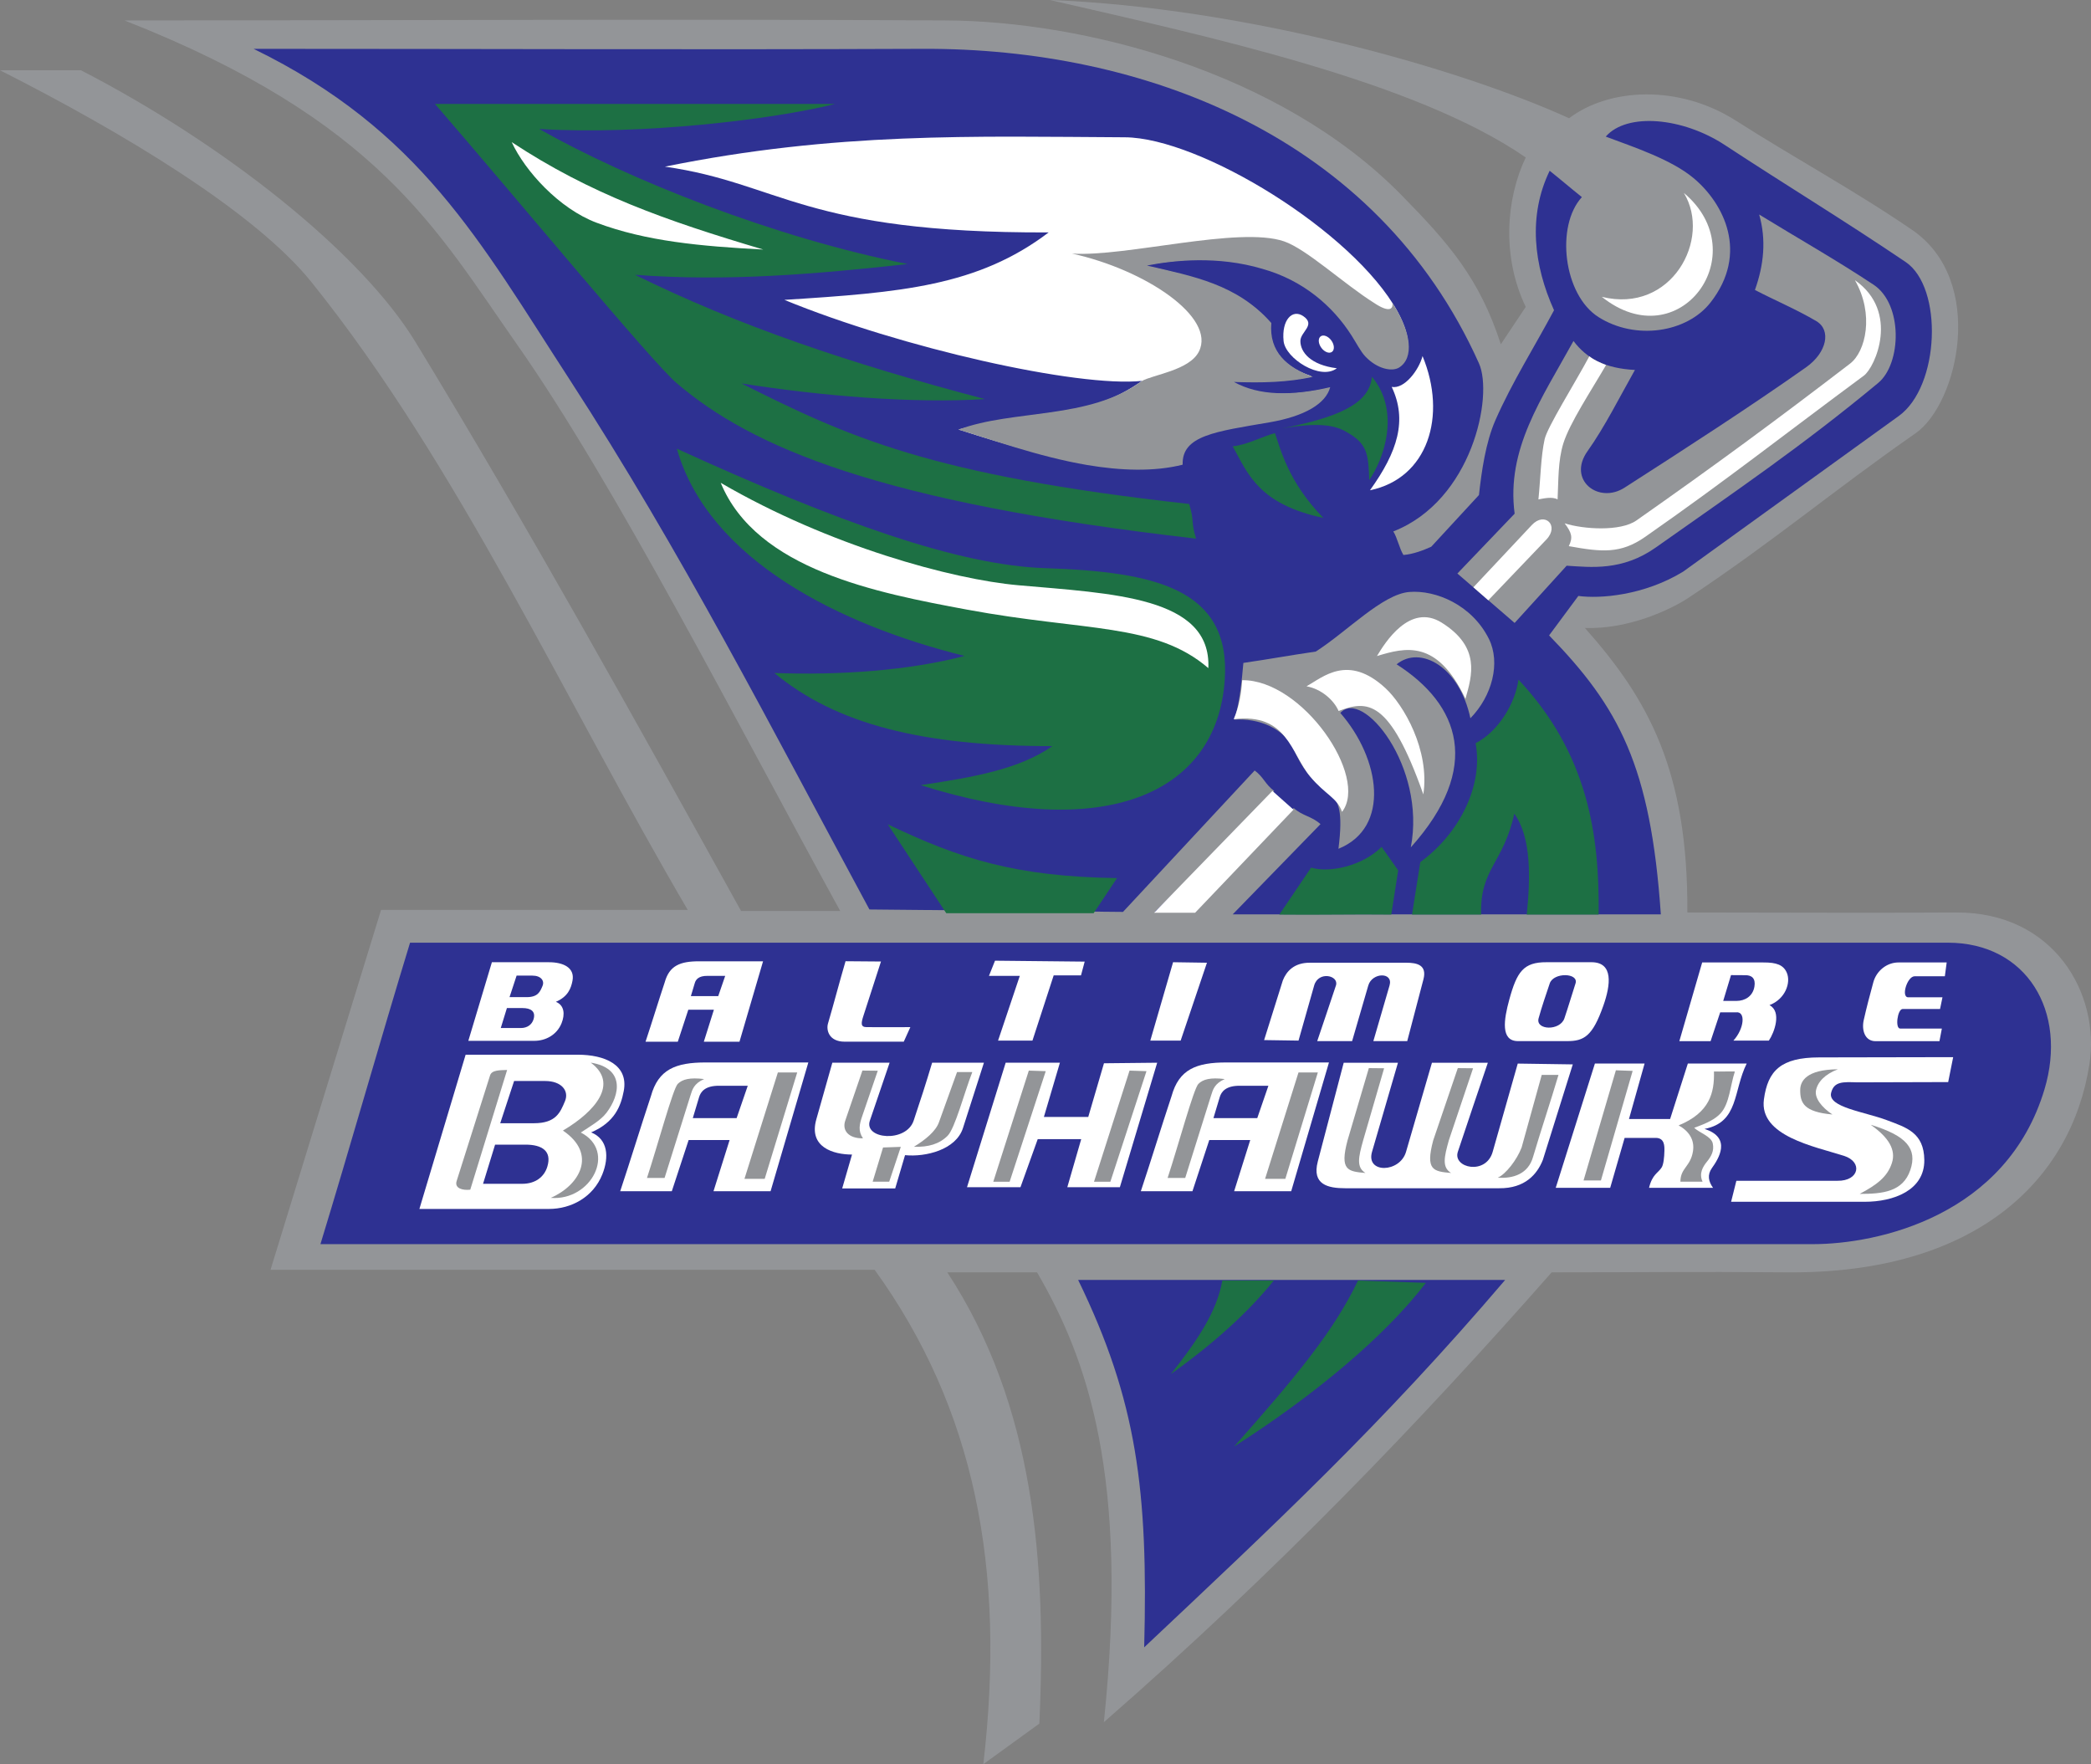 <?xml version="1.0" encoding="utf-8"?>
<!-- Generator: Adobe Illustrator 13.0.0, SVG Export Plug-In . SVG Version: 6.00 Build 14948)  -->
<!DOCTYPE svg PUBLIC "-//W3C//DTD SVG 1.0//EN" "http://www.w3.org/TR/2001/REC-SVG-20010904/DTD/svg10.dtd">
<svg version="1.0" id="Layer_1" xmlns="http://www.w3.org/2000/svg" xmlns:xlink="http://www.w3.org/1999/xlink" x="0px" y="0px"
	 width="259.397px" height="218.853px" viewBox="0 0 259.397 218.853" enable-background="new 0 0 259.397 218.853"
	 xml:space="preserve">
<rect x="0" y="0" width="259.397" height="218.853" fill="#808080" stroke="none"/>
<g>
	<path fill-rule="evenodd" clip-rule="evenodd" fill="#939598" d="M130.245,0c23.944,0.93,50.364,8.293,64.411,14.667
		c4.93-3.747,13.594-4.239,20.727,0.323c7.117,4.553,14.623,8.599,21.826,13.531c9.234,6.323,5.693,21.553,0.428,25.224
		c-10.449,7.284-17.574,13.382-28.188,20.425c-2.062,1.369-7.357,3.928-12.838,3.729c7.91,8.888,12.809,17.773,12.713,35.297
		c11.373,0,21.926,0.077,33.297,0c12.205-0.082,17.934,10.099,16.582,18.813c-2.244,14.462-14.168,26.018-37.484,25.828
		c-12.965-0.105-16.262,0-29.229,0c-16.371,18.601-34.229,37.201-55.549,55.802c3.176-30.478-2.062-45.119-8.29-55.802
		c-3.614,0-7.518,0-11.132,0c10.815,16.515,12.328,35.999,11.417,55.978l-6.949,5.036c2.828-24.3-1.087-44.148-13.483-61.332
		c-24.127-0.001-50.815-0.001-74.942,0c4.57-14.881,9.141-29.762,13.711-44.642c11.692,0,26.353,0,38.045,0
		c-15.233-25.966-28.5-55.281-46.691-77.896C31.664,26.324,15.351,16.482,0,8.716c3.348,0,6.696,0,10.043,0
		c17.627,9.094,34.688,22.524,41.5,33.715C65.629,65.567,78.8,89.318,91.933,113.01c3.605,0,8.695,0,12.3,0
		C91.358,89.576,76.298,60.041,64.122,42.708c-9.936-14.142-17.105-27.771-48.67-40.172c33.992,0,67.985-0.188,101.976,0
		c16.821,0.093,41.272,6.241,56.395,21.631c5.883,5.985,9.725,10.381,12.361,18.541c1.029-1.545,2.061-3.09,3.09-4.635
		c-2.969-6.181-2.475-13.351,0-18.541C175.535,10.052,149.922,4.531,130.245,0L130.245,0z"/>
	<path fill-rule="evenodd" clip-rule="evenodd" fill="#2E3192" d="M50.869,116.942c-3.706,12.128-7.412,25.268-11.118,37.396
		c64.35,0,120.794,0,185.144,0c8.086,0,24.025-3.498,28.732-19.203c2.9-9.683-2.223-18.193-11.992-18.193
		C179.137,116.942,113.366,116.942,50.869,116.942L50.869,116.942z"/>
	<path fill-rule="evenodd" clip-rule="evenodd" fill="#2E3192" d="M199.199,16.946c2.633-3.021,9.555-2.378,14.75,1.03
		c7.924,5.199,14.596,9.219,22.451,14.523c4.67,3.153,4.262,15.417-0.85,19.106l-26.744,19.305
		c-4.889,2.984-10.371,3.384-13.006,3.018l-3.629,4.897c8.645,8.891,12.604,16.159,13.861,34.602c-17.643,0-35.467,0-53.109,0
		c3.629-3.73,7.26-7.46,10.889-11.19c-1.109-1.008-2.219-0.995-3.328-2.003c-4.031,4.637-8.404,8.253-12.438,12.891
		c-1.715,0-3.088,0-4.801,0c5.242-5.041,9.576-9.968,14.818-15.009c-1.109-0.807-1.309-1.727-2.418-2.533
		c-5.445,5.847-10.889,11.695-16.334,17.542c-10.484-0.101-20.969-0.201-31.455-0.302C95.66,90.24,84.597,68.535,70.616,47.011
		C59.508,29.91,52.149,16.159,31.459,6.058c28.33,0,54.725,0.116,83.054,0c27.182-0.11,56.266,10.712,68.958,39.017
		c1.809,4.033-0.844,17.019-10.625,20.849c0.504,0.807,0.752,2.116,1.256,2.923c1.211-0.101,2.42-0.562,3.449-1.023l5.92-6.416
		c0.324-2.924,0.826-6.522,2.053-9.312c2.072-4.706,4.84-9.074,7.26-13.61c-2.523-5.588-3.244-11.716-0.541-17.304
		c1.514,1.21,2.484,2.059,3.996,3.269c-3.279,3.578-2.295,12.113,2.053,14.878c4.58,2.912,10.973,1.954,13.914-1.815
		c4.777-6.124,1.648-12.287-2.117-15.425C207.342,19.801,202.828,18.3,199.199,16.946L199.199,16.946z"/>
	<path fill-rule="evenodd" clip-rule="evenodd" fill="#FFFFFF" d="M173.367,38.644c-5.443-9.908-24.482-21.564-33.83-21.613
		c-18.703-0.099-35.853-0.675-57.052,3.642c14.328,2.042,17.18,8.262,47.605,8.16c-8.797,6.673-18.354,7.455-32.785,8.366
		c14.496,5.959,36.394,10.887,44.368,10.049c-6.689,4.748-11.656,3.192-22.763,6.027c12.521,4.066,21.089,5.8,27.646,4.348
		c-0.422-6.695,16.041-3.124,18.307-9.478c-4.838,1.077-9.426,1.006-12.033-0.839c2.869,0.089,8.35-0.057,9.836-0.658
		c-4.062-1.28-5.336-4.125-5.037-6.523c-2.199-2.74-6.117-5.246-15.818-7.19c13.852-2.608,22.082,1.906,26.746,9.846
		C171.686,48.104,177.248,45.704,173.367,38.644L173.367,38.644z"/>
	<path fill-rule="evenodd" clip-rule="evenodd" fill="#FFFFFF" d="M211.162,119.394l-2.834,9.768h3.877l1.191-3.579
		c0.646,0,1.293,0,1.939,0c1.268-0.175,1.045,2.037-0.299,3.504c1.443,0,2.957,0,4.398,0c0.697-1.02,1.617-3.604,0.074-4.398
		c1.959-0.742,2.686-2.779,2.15-4.024c-0.416-0.968-1.295-1.281-2.895-1.27H211.162L211.162,119.394z M214.74,120.959
		c-0.324,1.069-0.646,2.137-0.969,3.205c0.645,0,1.027,0,1.674,0c1-0.007,2-0.549,2.201-1.789c0.16-0.981-0.305-1.424-1.176-1.4
		C215.873,120.949,215.07,120.984,214.74,120.959L214.74,120.959z M197.457,119.365c-1.818,0-3.764,0-5.584,0
		c-2.885-0.021-3.693,1.181-4.641,4.642c-0.686,2.5-1.088,5.134,1.066,5.145c1.922,0.008,4.162-0.011,6.084,0
		c2.133,0.01,3.182-0.609,4.518-4.392C199.824,122.141,200.154,119.385,197.457,119.365L197.457,119.365z M192.25,121.998
		c-0.484,1.449-0.977,2.856-1.381,4.329c-0.404,1.481,2.662,1.586,3.201,0c0.486-1.434,0.912-2.888,1.379-4.329
		C195.881,120.672,192.723,120.587,192.25,121.998L192.25,121.998z M61.021,119.366l-2.923,9.75h8.2c1.396,0,2.789-0.74,3.368-2.189
		c0.434-1.088,0.359-2.219-0.709-2.65c1.503-0.643,1.88-1.672,2.061-2.607c0.322-1.666-1.205-2.304-2.908-2.303H61.021
		L61.021,119.366z M62.884,125.052l-0.762,2.477H64.6c0.821,0,1.387-0.425,1.587-1.084c0.299-0.986-0.334-1.393-1.378-1.393H62.884
		L62.884,125.052z M64.086,121.027l-0.877,2.67h2.131c1.401,0,1.666-0.688,1.962-1.393c0.274-0.649-0.208-1.277-1.252-1.277H64.086
		L64.086,121.027z M80.081,129.229c0.793-2.381,1.587-4.988,2.38-7.37c0.571-2.061,1.894-2.616,4.285-2.607h7.914l-2.925,9.978
		c-1.475,0-2.949,0-4.423,0c0.417-1.284,0.832-2.683,1.249-3.969c-1.058,0-2.116,0-3.175,0l-1.303,3.969H80.081L80.081,129.229z
		 M85.706,123.567h3.395l0.864-2.509c-0.712,0-1.491,0-2.203,0c-1.102-0.014-1.443,0.465-1.567,0.878L85.706,123.567L85.706,123.567
		z M104.894,119.242c-0.761,2.578-1.422,5.155-2.18,7.733c-0.23,0.782,0.09,2.248,2.078,2.248h7.324l0.817-1.805
		c-1.839,0-3.611,0.016-5.45,0c-0.75-0.008-0.653-0.535-0.375-1.397l2.181-6.744L104.894,119.242L104.894,119.242z M145.525,119.365
		l-2.824,9.723h3.764l3.262-9.661L145.525,119.365L145.525,119.365z M123.436,119.176l-0.752,1.883h3.826l-2.697,8.029h4.266
		l2.635-8.093h3.388l0.457-1.705L123.436,119.176L123.436,119.176z M156.818,129.024l2.322-7.401
		c0.439-1.108,1.379-2.217,3.389-2.196c3.973,0,7.945,0,11.92,0c1.338,0,2.602,0.278,2.131,2.071l-2.008,7.653h-4.203l2.01-6.901
		c0.492-1.696-2.16-1.637-2.637,0l-2.008,6.901h-4.328c0.771-2.301,1.562-4.596,2.322-6.901c0.41-1.249-2.18-1.838-2.701,0
		l-1.941,6.838L156.818,129.024L156.818,129.024z M240.596,129.161c-2.635,0-5.27,0-7.904,0c-1.35,0.015-1.768-1.37-1.49-2.61
		c0.352-1.577,0.766-3.139,1.191-4.697c0.383-1.397,1.646-2.462,3.133-2.46h5.967l-0.227,1.715c-1.168,0.001-2.588,0.001-3.758,0
		c-0.916,0.016-1.707,2.593-0.789,2.609h4.252l-0.301,1.45c-1.592,0-3.055,0-4.646,0c-0.637,0.019-0.957,2.44-0.297,2.426h5.168
		L240.596,129.161L240.596,129.161z"/>
	<path fill-rule="evenodd" clip-rule="evenodd" fill="#FFFFFF" d="M57.763,130.838l-5.735,19.133h16.088
		c2.741-0.001,5.474-1.454,6.608-4.296c0.852-2.135,0.704-4.354-1.391-5.199c2.949-1.263,3.688-3.28,4.043-5.118
		c0.631-3.271-2.363-4.52-5.706-4.52H57.763L57.763,130.838z M61.417,141.994l-1.493,4.859h4.861c1.611,0,2.72-0.834,3.113-2.126
		c0.588-1.938-0.656-2.733-2.705-2.733H61.417L61.417,141.994z M63.776,134.1l-1.721,5.239h4.181
		c2.75-0.001,3.268-1.352,3.851-2.734c0.536-1.274-0.411-2.505-2.459-2.505H63.776L63.776,134.1z"/>
	<path fill-rule="evenodd" clip-rule="evenodd" fill="#939598" d="M60.797,133.399l-4.149,13.111
		c-0.291,0.919,0.771,1.182,1.691,1.072l4.571-14.85C61.985,132.762,61.008,132.735,60.797,133.399L60.797,133.399z"/>
	<path fill-rule="evenodd" clip-rule="evenodd" fill="#939598" d="M73.285,131.822c3.497,2.58,0.609,6.028-3.453,8.427
		c4.32,2.916,2.067,6.795-1.511,8.351c5.071,0.388,8.21-5.807,3.731-8.11c1.096-0.729,2.437-1.474,3.172-2.432
		C76.966,135.786,77.506,132.495,73.285,131.822L73.285,131.822z"/>
	<path fill-rule="evenodd" clip-rule="evenodd" fill="#FFFFFF" d="M76.938,147.773c1.271-3.812,2.541-7.986,3.812-11.798
		c0.913-3.3,3.032-4.189,6.858-4.175h12.669l-4.683,15.973c-2.36,0-4.721,0-7.081,0c0.666-2.057,1.333-4.295,1.999-6.353
		c-1.694,0-3.388,0-5.082,0l-2.088,6.353H76.938L76.938,147.773z M85.944,138.708h5.436l1.382-4.016c-1.139,0-2.387,0-3.526,0
		c-1.763-0.023-2.311,0.744-2.509,1.405L85.944,138.708L85.944,138.708z"/>
	<path fill-rule="evenodd" clip-rule="evenodd" fill="#939598" d="M84.078,134.458c-0.586,0.577-2.49,7.635-3.817,11.67h2.182
		l3.217-10.252c0.224-0.716,0.418-1.455,1.69-2.018C85.55,133.64,84.655,133.89,84.078,134.458L84.078,134.458z"/>
	<polygon fill-rule="evenodd" clip-rule="evenodd" fill="#939598" points="96.498,133.04 92.353,146.237 94.864,146.237 
		98.897,133.04 96.498,133.04 	"/>
	<path fill-rule="evenodd" clip-rule="evenodd" fill="#FFFFFF" d="M141.525,147.773c1.271-3.812,2.541-7.986,3.812-11.798
		c0.912-3.3,3.031-4.189,6.857-4.175h12.67l-4.684,15.973c-2.359,0-4.721,0-7.08,0c0.666-2.057,1.332-4.295,1.998-6.353
		c-1.693,0-3.387,0-5.082,0l-2.088,6.353H141.525L141.525,147.773z M150.531,138.708h5.436l1.383-4.016c-1.139,0-2.387,0-3.525,0
		c-1.764-0.023-2.311,0.744-2.51,1.405L150.531,138.708L150.531,138.708z"/>
	<path fill-rule="evenodd" clip-rule="evenodd" fill="#939598" d="M148.666,134.458c-0.586,0.577-2.49,7.635-3.818,11.67h2.182
		l3.217-10.252c0.225-0.716,0.418-1.455,1.691-2.018C150.137,133.64,149.242,133.89,148.666,134.458L148.666,134.458z"/>
	<polygon fill-rule="evenodd" clip-rule="evenodd" fill="#939598" points="161.084,133.04 156.939,146.237 159.451,146.237 
		163.484,133.04 161.084,133.04 	"/>
	<path fill-rule="evenodd" clip-rule="evenodd" fill="#FFFFFF" d="M195.111,132.039l-3.715,11.85
		c-0.703,1.774-2.211,3.549-5.424,3.515c-6.361,0-12.721,0-19.082,0c-2.143,0-4.166-0.443-3.414-3.313l3.215-12.253h6.729
		l-3.215,11.048c-0.791,2.715,3.457,2.621,4.219,0l3.213-11.048h6.934c-1.24,3.683-2.504,7.358-3.721,11.048
		c-0.656,2,3.488,2.942,4.324,0l3.109-10.947L195.111,132.039L195.111,132.039z"/>
	<path fill-rule="evenodd" clip-rule="evenodd" fill="#939598" d="M185.801,146.093c1.873,0.134,3.791-0.438,4.389-2.605
		c1.004-3.381,2.145-6.762,3.148-10.144h-2.08l-2.492,8.99C188.191,143.879,186.77,145.688,185.801,146.093L185.801,146.093z"/>
	<path fill-rule="evenodd" clip-rule="evenodd" fill="#939598" d="M169.387,145.51c-2.199-0.19-3.205-0.338-2.221-4.037l2.646-8.973
		l1.893,0.019l-2.598,8.938C168.523,143.555,168.236,144.798,169.387,145.51L169.387,145.51z"/>
	<path fill-rule="evenodd" clip-rule="evenodd" fill="#939598" d="M180.012,145.51c-2.197-0.19-3.203-0.338-2.219-4.037l3.055-8.973
		l1.893,0.019l-3.006,8.938C179.15,143.555,178.863,144.798,180.012,145.51L180.012,145.51z"/>
	<path fill-rule="evenodd" clip-rule="evenodd" fill="#FFFFFF" d="M110.358,131.832h-7.104l-1.989,7.033
		c-0.978,3.463,2.137,4.36,4.43,4.36l-1.219,4.202h6.578l1.22-4.128c2.549,0.255,6.319-0.66,7.186-3.363l2.6-8.104h-6.426
		c-0.713,2.396-1.495,4.817-2.292,7.187c-0.935,2.781-6.215,2.305-5.431,0L110.358,131.832L110.358,131.832z"/>
	<path fill-rule="evenodd" clip-rule="evenodd" fill="#939598" d="M106.986,132.805l-2.128,6.21
		c-0.417,1.216,0.402,2.221,2.196,2.196c-0.631-0.935-0.442-1.734-0.076-2.802l1.914-5.584L106.986,132.805L106.986,132.805z"/>
	<polygon fill-rule="evenodd" clip-rule="evenodd" fill="#939598" points="109.546,142.347 108.259,146.589 110.311,146.589 
		111.749,142.271 109.546,142.347 	"/>
	<path fill-rule="evenodd" clip-rule="evenodd" fill="#939598" d="M118.726,132.99l-2.244,6.224
		c-0.387,1.11-1.685,2.181-3.106,3.044c1.803,0.059,3.154-0.338,4.179-1.363c0.919-0.92,2.042-5.27,3.063-7.904H118.726
		L118.726,132.99z"/>
	<polygon fill-rule="evenodd" clip-rule="evenodd" fill="#FFFFFF" points="124.758,131.832 119.961,147.275 126.593,147.275 
		128.734,141.312 134.129,141.312 132.404,147.275 138.924,147.275 143.553,131.832 136.951,131.901 135.002,138.56 129.499,138.56 
		131.486,131.832 124.758,131.832 	"/>
	<polygon fill-rule="evenodd" clip-rule="evenodd" fill="#939598" points="127.629,132.81 123.221,146.594 125.25,146.594 
		129.729,132.88 127.629,132.81 	"/>
	<polygon fill-rule="evenodd" clip-rule="evenodd" fill="#939598" points="140.125,132.81 135.717,146.594 137.746,146.594 
		142.225,132.88 140.125,132.81 	"/>
	<path fill-rule="evenodd" clip-rule="evenodd" fill="#FFFFFF" d="M197.855,131.933l-4.861,15.42h6.756
		c0.598-2.066,1.193-4.131,1.791-6.196c1.422,0,2.475,0,3.896,0c1.074,0.031,1.051,1.027,1.039,1.633
		c-0.016,0.757-0.107,1.658-0.334,2.024c-0.436,0.709-1.166,0.841-1.572,2.539c2.523-0.001,5.418-0.001,7.943,0
		c-0.566-0.77-0.744-1.607-0.139-2.457c0.773-1.084,2.529-3.755-0.922-4.852c4.273-0.821,3.545-4.714,5.232-8.111
		c-2.434,0-4.867,0-7.299,0c-0.734,2.294-1.469,4.589-2.201,6.884c-1.701,0-3.4,0-5.102,0c0.645-2.295,1.289-4.59,1.936-6.884
		H197.855L197.855,131.933z"/>
	<polygon fill-rule="evenodd" clip-rule="evenodd" fill="#939598" points="200.457,132.771 196.445,146.441 198.6,146.441 
		202.537,132.845 200.457,132.771 	"/>
	<path fill-rule="evenodd" clip-rule="evenodd" fill="#939598" d="M212.623,132.92c0.074,2.625-0.52,5.101-4.383,6.687
		c1.262,0.693,2.002,1.772,1.783,3.194c-0.297,1.933-1.561,2.079-1.561,3.788c0.891,0,1.857,0,2.748,0
		c-0.469-1.016,0.037-1.855,0.521-2.451c0.564-0.695,0.945-1.377,0.742-2.303c-0.193-0.883-1.709-1.338-2.303-1.932
		c1.609-0.569,2.604-1.07,3.268-1.783c1.119-1.201,1.215-3.517,1.783-5.2C214.43,132.896,213.416,132.944,212.623,132.92
		L212.623,132.92z"/>
	<path fill-rule="evenodd" clip-rule="evenodd" fill="#FFFFFF" d="M241.68,134.234l0.619-3.093l-16.641,0.032
		c-4.721,0.009-6.355,1.628-6.838,5.21c-0.611,4.548,6.279,5.836,9.932,7.001c2.361,0.753,1.9,3.137-0.814,3.094h-12.535
		l-0.652,2.605h16.543c3.637,0.011,7.465-1.438,7.424-5.178c-0.035-3.399-2.215-4.033-4.656-4.951
		c-2.779-1.042-7.34-1.597-6.904-3.386c0.35-1.436,1.488-1.356,3.225-1.302L241.68,134.234L241.68,134.234z"/>
	<path fill-rule="evenodd" clip-rule="evenodd" fill="#939598" d="M227.998,132.647c-3.936,0.028-4.662,1.492-4.674,2.549
		c-0.016,1.594,0.426,2.746,3.994,3.058c-1.359-0.906-2.213-2.049-2.039-2.973C225.475,134.247,226.355,133.271,227.998,132.647
		L227.998,132.647z"/>
	<path fill-rule="evenodd" clip-rule="evenodd" fill="#939598" d="M232.061,139.528c2.266,1.586,3.166,3.131,2.633,4.757
		c-0.564,1.723-1.869,2.689-3.992,3.821c2.832,0,5.365-0.246,6.285-2.973C237.863,142.534,236.562,140.887,232.061,139.528
		L232.061,139.528z"/>
	<path fill-rule="evenodd" clip-rule="evenodd" fill="#1D7044" d="M103.584,12.896c-16.54,0-33.081,0-49.622,0
		c9.994,11.544,26.867,31.977,29.98,34.632c9.303,7.937,25.011,14.775,64.435,19.29c-0.689-2.24-0.168-2.061-0.857-4.3
		c-32.222-3.572-42.365-8.355-55.533-14.951c9.867,1.554,21.246,2.503,30.206,1.941c-16.893-4.434-30.76-9.17-43.419-15.418
		c11.372,0.865,22.441-0.085,33.812-1.336c-16.544-3.267-34.601-10.465-45.701-16.755C79.42,16.778,95.888,14.836,103.584,12.896
		L103.584,12.896z"/>
	<path fill-rule="evenodd" clip-rule="evenodd" fill="#1D7044" d="M83.965,55.66c3.931,13.812,20.264,21.877,35.689,25.709
		c-6.856,1.814-15.526,2.419-23.591,2.117c7.662,6.351,18.349,9.073,34.479,9.073c-4.033,2.823-9.578,3.831-16.332,4.839
		c22.583,7.158,36.757,1.226,37.726-13.066c0.77-11.374-8.799-13.403-22.301-13.853C118.931,70.124,104.027,64.834,83.965,55.66
		L83.965,55.66z"/>
	<path fill-rule="evenodd" clip-rule="evenodd" fill="#939598" d="M180.795,71.146c2.367,2.043,4.732,4.087,7.1,6.131
		c2.152-2.367,4.303-4.733,6.455-7.1c3.012,0.188,6.896,0.675,11.047-2.254c10.074-7.109,18.107-12.545,27.598-20.415
		c2.898-2.403,3.088-9.76-0.564-12.184c-4.627-3.07-9.467-5.808-14.199-8.713c0.896,3.12,0.588,6.239-0.525,9.358
		c2.475,1.292,5.227,2.447,7.625,3.873c1.865,1.108,1.311,3.894-1.291,5.729c-6.887,4.857-14.9,10.044-22.51,14.924
		c-3.236,2.075-7.123-0.967-4.598-4.518c2.148-3.021,4.059-6.856,5.887-10.084c-3.68-0.191-5.953-1.388-7.623-3.592
		c-3.977,7.208-8.354,13.409-7.301,21.42C185.527,66.198,183.162,68.672,180.795,71.146L180.795,71.146z"/>
	<path fill-rule="evenodd" clip-rule="evenodd" fill="#FFFFFF" d="M194.102,64.919c0.902,1.201,1.031,1.758,0.516,2.832
		c4.09,0.737,6.42,0.977,9.471-1.15c10.025-6.991,17.305-12.739,27.133-20.004c1.4-1.036,4.48-7.924-1.109-11.837
		c2.414,4.225,1.344,8.854-0.604,10.347c-9.121,6.993-16.734,12.603-26.504,19.457C201.006,65.965,196.381,65.656,194.102,64.919
		L194.102,64.919z"/>
	<path fill-rule="evenodd" clip-rule="evenodd" fill="#FFFFFF" d="M208.891,23.934c3.48,5.713-1.545,15.035-10.182,12.887
		C208.348,44.527,217.848,31.453,208.891,23.934L208.891,23.934z"/>
	<path fill-rule="evenodd" clip-rule="evenodd" fill="#FFFFFF" d="M197.164,44.199c-1.848,3.437-5.207,8.772-5.543,10.278
		c-0.48,2.16-0.514,4.982-0.773,7.475c0.67-0.124,1.707-0.369,2.377,0c0.115-2.32,0.037-4.787,0.717-6.959
		c0.793-2.531,3.449-6.53,5.295-9.708C198.414,44.952,197.758,44.678,197.164,44.199L197.164,44.199z"/>
	<path fill-rule="evenodd" clip-rule="evenodd" fill="#FFFFFF" d="M182.781,72.854l7.246-7.723c1.609-1.717,3.463,0.067,1.803,1.804
		l-7.201,7.534L182.781,72.854L182.781,72.854z"/>
	<path fill-rule="evenodd" clip-rule="evenodd" fill="#939598" d="M182.408,89.1c2.699-2.757,3.775-6.884,2.289-9.857
		c-2.105-4.212-6.576-6.07-9.857-5.809c-3.352,0.267-7.744,4.93-11.617,7.394c-3.227,0.469-5.75,0.939-8.977,1.408
		c-0.174,1.995-0.469,5.037-1.117,7.031c2.994-0.176,6.17,1.023,7.395,3.759c3.299,7.385,6.689,2.925,5.516,12.268
		c6.514-2.641,5.168-11.2,0.236-16.848c2.719-3.119,10.678,6.638,8.74,16.672c8.91-9.935,6.045-17.719-1.76-22.707
		C176.189,80.006,181.061,82.705,182.408,89.1L182.408,89.1z"/>
	<path fill-rule="evenodd" clip-rule="evenodd" fill="#1D7044" d="M188.371,84.306c-0.4,2.972-2.516,6.459-5.316,7.888
		c0.973,5.259-2,11.204-6.859,14.748c-0.342,2.172-0.686,4.344-1.029,6.516c2.859,0,5.717,0,8.574,0
		c-0.17-5.716,2.744-6.288,4.115-12.518c2.152,2.998,1.99,8.024,1.545,12.518c2.971,0,5.943,0,8.916,0
		C198.432,103.569,197.002,93.509,188.371,84.306L188.371,84.306z"/>
	<path fill-rule="evenodd" clip-rule="evenodd" fill="#1D7044" d="M172.594,113.458c0.285-1.886,0.572-3.601,0.857-5.487
		c-0.686-0.972-1.371-1.943-2.057-2.915c-2.4,2.401-6.518,3.258-8.746,2.572c-1.314,1.943-2.629,3.887-3.945,5.83
		C163.334,113.516,167.965,113.401,172.594,113.458L172.594,113.458z"/>
	<path fill-rule="evenodd" clip-rule="evenodd" fill="#FFFFFF" d="M154.098,84.377c7.459-0.073,15.748,11.996,12.387,16.338
		c-0.596-1.762-2.064-2.114-3.943-4.366c-2.416-2.896-2.826-7.939-9.498-7.131C153.736,87.604,153.99,85.99,154.098,84.377
		L154.098,84.377z"/>
	<path fill-rule="evenodd" clip-rule="evenodd" fill="#FFFFFF" d="M162.078,85.138c1.799,0.314,3.387,1.688,3.98,3.062
		c3.539-1.329,6.297-1.586,10.512,10.346c0.826-5.513-2.463-11.111-4.691-13.171C167.236,81.081,164.125,83.998,162.078,85.138
		L162.078,85.138z"/>
	<path fill-rule="evenodd" clip-rule="evenodd" fill="#FFFFFF" d="M170.82,81.382c3.512-1.06,7.461-2.119,10.973,5.31
		c0.826-2.905,1.895-6.411-2.934-9.445C174.885,74.75,171.793,79.76,170.82,81.382L170.82,81.382z"/>
	<path fill-rule="evenodd" clip-rule="evenodd" fill="#2E3192" d="M133.748,158.78c7.291,14.992,8.699,26.141,8.193,45.575
		c16.121-15.192,29.455-27.597,44.779-45.575H133.748L133.748,158.78z"/>
	<path fill-rule="evenodd" clip-rule="evenodd" fill="#1D7044" d="M117.386,113.284c-2.418-3.676-4.837-7.352-7.256-11.028
		c8.9,4.257,15.769,6.482,28.442,6.675c-0.967,1.452-1.934,2.902-2.902,4.354C129.576,113.284,123.481,113.284,117.386,113.284
		L117.386,113.284z"/>
	<path fill-rule="evenodd" clip-rule="evenodd" fill="#1D7044" d="M168.467,158.851c-2.998,6.287-7.74,11.995-15.383,20.605
		c10.158-6.481,18.865-13.834,23.799-20.315C174.078,159.043,171.271,158.946,168.467,158.851L168.467,158.851z"/>
	<path fill-rule="evenodd" clip-rule="evenodd" fill="#1D7044" d="M151.633,158.851c-0.676,3.869-3.096,7.448-6.385,11.608
		c5.418-3.87,9.674-7.739,12.77-11.608C155.889,158.851,153.762,158.851,151.633,158.851L151.633,158.851z"/>
	<path fill-rule="evenodd" clip-rule="evenodd" fill="#FFFFFF" d="M172.648,47.997c1.951,4.124,0.75,8.023-2.699,12.822
		c7.189-1.479,9.598-9.224,6.523-16.646C176.023,45.897,174.225,48.297,172.648,47.997L172.648,47.997z"/>
	<path fill-rule="evenodd" clip-rule="evenodd" fill="#FFFFFF" d="M161.693,39.23c-1.367-0.954-2.721,0.456-2.459,3.073
		c0.217,2.165,4.584,4.942,6.607,3.38c-3.26-0.401-4.525-2.005-4.523-3.38C161.32,41.154,163.26,40.324,161.693,39.23L161.693,39.23
		z"/>
	<path fill-rule="evenodd" clip-rule="evenodd" fill="#FFFFFF" d="M163.836,41.725c0.342-0.25,0.936-0.019,1.322,0.511
		c0.385,0.531,0.42,1.167,0.078,1.415c-0.344,0.25-0.936,0.019-1.322-0.511C163.527,42.609,163.494,41.974,163.836,41.725
		L163.836,41.725z"/>
	<path fill-rule="evenodd" clip-rule="evenodd" fill="#1D7044" d="M170.195,46.73c-0.303,3.544-4.639,5.113-11.188,6.425
		c4.559-0.801,6.678-0.411,8.109,0.479c2.578,1.434,2.631,2.861,2.746,5.908C171.545,57.156,173.859,51.156,170.195,46.73
		L170.195,46.73z"/>
	<path fill-rule="evenodd" clip-rule="evenodd" fill="#1D7044" d="M158.162,53.727c-1.512,0.403-3.586,1.508-5.238,1.631
		c1.924,3.525,3.283,7.19,11.244,8.89C159.826,59.81,158.854,55.712,158.162,53.727L158.162,53.727z"/>
	<path fill-rule="evenodd" clip-rule="evenodd" fill="#939598" d="M118.9,53.3c6.794-2.557,16.194-1.19,22.723-6.02
		c1.422-0.814,5.934-1.331,7.109-3.675c2.131-4.251-6.631-10.139-15.74-12.148c6.65,0.441,20.676-3.433,26.291-1.52
		c2.797,0.954,7.42,5.28,11.186,7.646c1.963,1.311,2.385,0.68,2.26,0c2.4,3.668,2.691,6.847,0.84,8.007
		c-0.875,0.55-2.711,0.188-4.18-1.353c-0.594-0.623-1.088-1.624-1.752-2.66c-2.318-3.616-5.982-6.817-11.045-8.23
		c-5.496-1.638-10.998-1.063-14.309-0.406c5.826,1.353,11.168,2.318,15.43,7.126c-0.299,3.596,1.941,5.509,5.154,6.684
		c-3.121,0.684-6.32,0.76-9.793,0.63c3.104,1.725,7.199,1.761,11.943,0.648c-0.537,2.053-3.174,3.613-7.535,4.363
		c-6.68,1.146-10.887,1.625-10.768,5.25c-3.551,0.908-7.781,0.731-11.811,0.05C128.718,56.649,122.552,54.355,118.9,53.3L118.9,53.3
		z"/>
	<path fill-rule="evenodd" clip-rule="evenodd" fill="#FFFFFF" d="M63.481,17.632c1.637,3.565,5.876,8.25,10.52,9.994
		c6.146,2.308,12.916,2.922,20.688,3.331C82.475,27.333,73.241,24.061,63.481,17.632L63.481,17.632z"/>
	<polygon fill-rule="evenodd" clip-rule="evenodd" fill="#FFFFFF" points="157.848,98.116 143.172,113.227 148.26,113.227 
		160.461,100.441 157.848,98.116 	"/>
	<path fill-rule="evenodd" clip-rule="evenodd" fill="#FFFFFF" d="M89.409,59.895c4.436,10.788,19.409,13.656,30.548,15.728
		c14.661,2.728,23.389,1.613,29.942,7.259c0.404-8.873-11.926-9.248-23.591-10.283C118.185,71.876,102.918,67.758,89.409,59.895
		L89.409,59.895z"/>
</g>
</svg>
